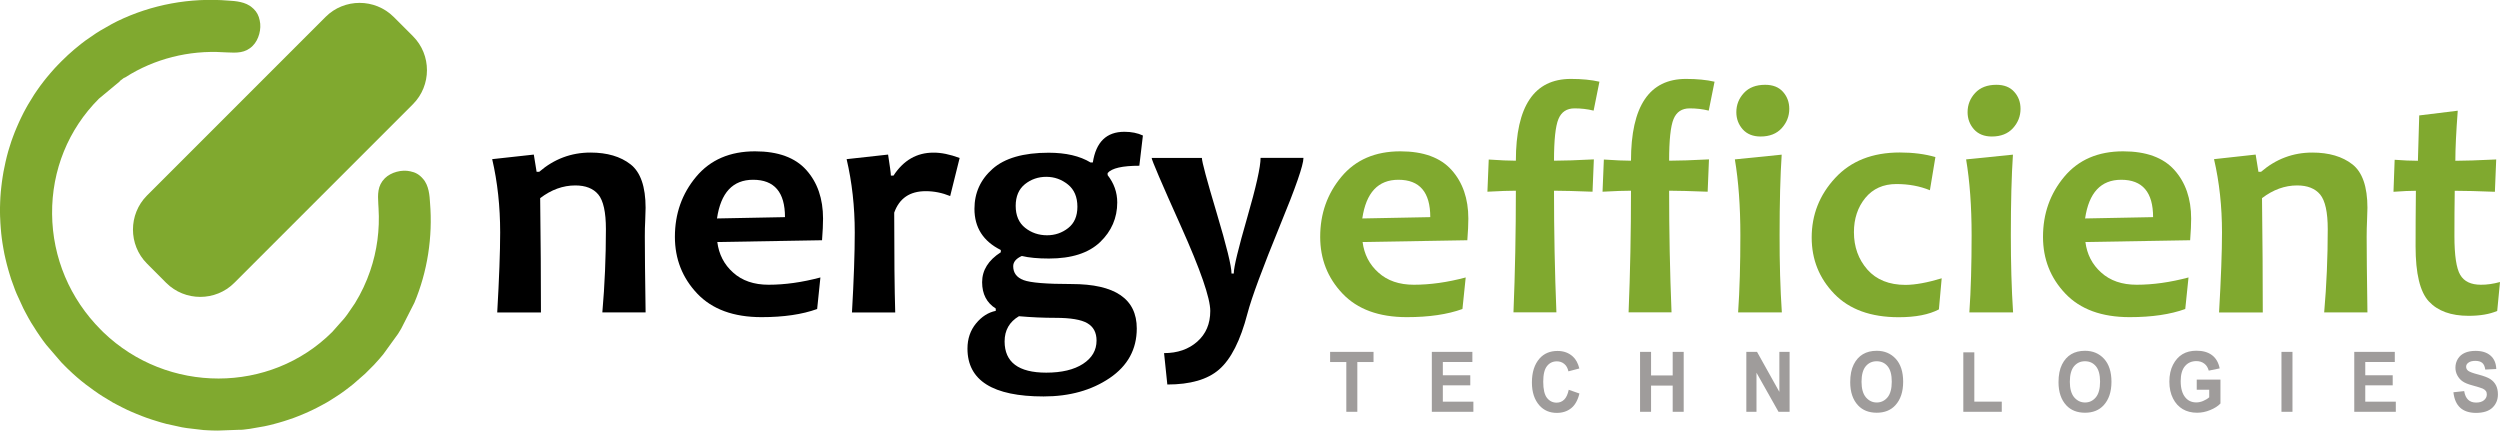 <?xml version="1.0" encoding="utf-8"?>
<!-- Generator: Adobe Illustrator 26.1.0, SVG Export Plug-In . SVG Version: 6.00 Build 0)  -->
<svg version="1.1" id="Layer_1" xmlns="http://www.w3.org/2000/svg" xmlns:xlink="http://www.w3.org/1999/xlink" x="0px" y="0px"
	 viewBox="0 0 322.49 55.57" style="enable-background:new 0 0 322.49 55.57;" xml:space="preserve">
<style type="text/css">
	.st0{fill:#80A92F;}
	.st1{fill:#9F9C9B;}
</style>
<g>
	<path d="M83.28,40.3H77.7c0.31-3.54,0.46-7.12,0.46-10.74c0-2.2-0.33-3.68-0.98-4.47c-0.65-0.78-1.64-1.17-2.97-1.17
		c-1.59,0-3.1,0.55-4.53,1.64c0.07,5.45,0.1,10.37,0.1,14.75h-5.64c0.25-4.38,0.38-7.82,0.38-10.32c0-3.34-0.34-6.5-1.03-9.46
		l5.37-0.59l0.36,2.22h0.34c1.92-1.65,4.12-2.48,6.61-2.48c2.15,0,3.88,0.51,5.17,1.52c1.29,1.01,1.94,2.88,1.94,5.61
		c0,0.41-0.02,0.95-0.05,1.63c-0.04,0.68-0.05,1.37-0.05,2.09C83.18,32.42,83.21,35.68,83.28,40.3z"/>
	<path d="M106.17,28.2c0,0.71-0.04,1.64-0.13,2.79l-13.51,0.23c0.2,1.58,0.87,2.9,2.04,3.94c1.16,1.05,2.69,1.57,4.57,1.57
		c2.1,0,4.33-0.31,6.69-0.94l-0.42,4.07c-1.93,0.7-4.32,1.05-7.17,1.05c-3.61,0-6.37-1.01-8.3-3.04c-1.92-2.03-2.88-4.47-2.88-7.32
		c0-2.98,0.91-5.56,2.74-7.75s4.36-3.28,7.6-3.28c2.96,0,5.17,0.8,6.61,2.41S106.17,25.63,106.17,28.2z M101.26,28.01
		c0-3.22-1.37-4.82-4.11-4.82c-2.62,0-4.17,1.66-4.66,4.99L101.26,28.01z"/>
	<path d="M123.79,20.38l-1.22,4.91c-1.04-0.42-2.08-0.63-3.15-0.63c-2.06,0-3.41,0.92-4.07,2.77c0,5.58,0.04,9.87,0.13,12.88h-5.58
		c0.24-4.21,0.36-7.65,0.36-10.32c0-3.33-0.35-6.48-1.05-9.46l5.35-0.59c0.24,1.54,0.36,2.44,0.36,2.71h0.34
		c1.29-1.97,3-2.96,5.14-2.96C121.4,19.68,122.53,19.91,123.79,20.38z"/>
	<path d="M147.43,17.48l-0.46,3.9c-2.18,0-3.55,0.31-4.09,0.94v0.27c0.82,1.05,1.24,2.22,1.24,3.52c0,2-0.74,3.71-2.21,5.12
		c-1.48,1.41-3.67,2.12-6.6,2.12c-1.43,0-2.59-0.11-3.5-0.33c-0.74,0.33-1.11,0.78-1.11,1.32c0,0.85,0.44,1.45,1.33,1.79
		c0.89,0.34,2.95,0.51,6.2,0.51c5.61,0,8.41,1.91,8.41,5.73c0,2.69-1.17,4.82-3.5,6.4c-2.34,1.58-5.17,2.37-8.52,2.37
		c-6.55,0-9.82-2.06-9.82-6.17c0-1.27,0.37-2.35,1.1-3.24c0.73-0.89,1.58-1.43,2.55-1.63V39.8c-1.17-0.74-1.76-1.87-1.76-3.4
		c0-1.54,0.8-2.83,2.41-3.86v-0.29c-2.27-1.13-3.4-2.9-3.4-5.31c0-2.06,0.78-3.78,2.34-5.16c1.56-1.38,3.97-2.08,7.23-2.08
		c2.22,0,4.03,0.42,5.41,1.26h0.29c0.41-2.64,1.76-3.96,4.07-3.96C145.95,17,146.75,17.16,147.43,17.48z M141.45,43.93
		c0-1.04-0.4-1.78-1.19-2.24c-0.79-0.46-2.15-0.69-4.08-0.69c-1.57,0-3.15-0.07-4.74-0.21c-1.23,0.73-1.85,1.81-1.85,3.25
		c0,2.68,1.79,4.03,5.37,4.03c2,0,3.58-0.38,4.74-1.13C140.87,46.18,141.45,45.18,141.45,43.93z M138.98,26.67
		c0-1.26-0.41-2.22-1.22-2.87s-1.74-0.99-2.79-0.99c-1.05,0-1.97,0.32-2.76,0.95c-0.79,0.64-1.19,1.57-1.19,2.8
		c0,1.24,0.41,2.19,1.22,2.83c0.81,0.64,1.75,0.96,2.83,0.96c1.02,0,1.93-0.31,2.72-0.93C138.58,28.8,138.98,27.89,138.98,26.67z"/>
	<path d="M168.14,20.38c0,0.91-1,3.79-3,8.64c-2.28,5.58-3.69,9.38-4.22,11.41c-0.91,3.5-2.13,5.91-3.67,7.24
		c-1.48,1.29-3.71,1.93-6.67,1.93l-0.42-4.05c1.73,0,3.16-0.49,4.28-1.48c1.12-0.99,1.68-2.3,1.68-3.96c0-1.66-1.26-5.3-3.78-10.92
		c-2.52-5.61-3.78-8.56-3.78-8.82h6.48c0,0.49,0.64,2.86,1.91,7.11c1.27,4.25,1.91,6.85,1.91,7.8h0.29c0-0.81,0.58-3.21,1.73-7.19
		c1.15-3.98,1.73-6.56,1.73-7.73H168.14z"/>
	<path class="st0" d="M189.41,28.2c0,0.71-0.04,1.64-0.13,2.79l-13.51,0.23c0.2,1.58,0.87,2.9,2.04,3.94
		c1.16,1.05,2.68,1.57,4.57,1.57c2.1,0,4.33-0.31,6.69-0.94l-0.42,4.07c-1.93,0.7-4.32,1.05-7.17,1.05c-3.61,0-6.37-1.01-8.3-3.04
		s-2.88-4.47-2.88-7.32c0-2.98,0.91-5.56,2.74-7.75s4.36-3.28,7.6-3.28c2.96,0,5.17,0.8,6.61,2.41
		C188.69,23.54,189.41,25.63,189.41,28.2z M184.5,28.01c0-3.22-1.37-4.82-4.11-4.82c-2.62,0-4.17,1.66-4.66,4.99L184.5,28.01z"/>
	<path class="st0" d="M206.32,10.54l-0.75,3.73c-0.8-0.2-1.62-0.29-2.46-0.29c-1.01,0-1.7,0.46-2.08,1.38
		c-0.38,0.92-0.57,2.71-0.57,5.37c1.24,0,2.96-0.06,5.14-0.17l-0.17,4.17c-2.18-0.08-3.84-0.13-4.97-0.13
		c0,5.27,0.1,10.5,0.31,15.69h-5.54c0.21-5.12,0.31-10.35,0.31-15.69c-0.83,0-2.05,0.04-3.67,0.13l0.17-4.15
		c1.48,0.1,2.65,0.15,3.5,0.15c0-7.03,2.36-10.55,7.09-10.55C204.06,10.18,205.28,10.3,206.32,10.54z"/>
	<path class="st0" d="M221.17,10.54l-0.75,3.73c-0.8-0.2-1.62-0.29-2.46-0.29c-1.01,0-1.7,0.46-2.08,1.38
		c-0.38,0.92-0.57,2.71-0.57,5.37c1.24,0,2.96-0.06,5.14-0.17l-0.17,4.17c-2.18-0.08-3.84-0.13-4.97-0.13
		c0,5.27,0.1,10.5,0.31,15.69h-5.54c0.21-5.12,0.31-10.35,0.31-15.69c-0.83,0-2.05,0.04-3.67,0.13l0.17-4.15
		c1.48,0.1,2.65,0.15,3.5,0.15c0-7.03,2.36-10.55,7.09-10.55C218.91,10.18,220.14,10.3,221.17,10.54z"/>
	<path class="st0" d="M229.85,40.3h-5.64c0.2-2.9,0.29-6.22,0.29-9.96c0-3.72-0.24-6.98-0.71-9.78l6.04-0.61
		c-0.18,2.71-0.27,6.17-0.27,10.38C229.55,33.93,229.65,37.26,229.85,40.3z M230.81,14.04c0,0.95-0.33,1.78-0.98,2.5
		c-0.65,0.71-1.56,1.07-2.72,1.07c-0.98,0-1.75-0.31-2.3-0.92c-0.55-0.62-0.83-1.36-0.83-2.22c0-0.95,0.33-1.78,0.98-2.48
		c0.65-0.7,1.56-1.05,2.74-1.05c0.99,0,1.76,0.3,2.3,0.91C230.54,12.46,230.81,13.19,230.81,14.04z"/>
	<path class="st0" d="M250.47,35.9l-0.36,4.01c-1.27,0.67-3,1.01-5.18,1.01c-3.61,0-6.38-1.01-8.32-3.02
		c-1.94-2.01-2.91-4.43-2.91-7.26c0-2.94,1.01-5.5,3.04-7.69c2.03-2.19,4.8-3.28,8.33-3.28c1.72,0,3.25,0.2,4.59,0.59l-0.71,4.28
		c-1.29-0.53-2.73-0.8-4.32-0.8c-1.69,0-3.03,0.6-4.01,1.79c-0.98,1.2-1.47,2.67-1.47,4.42c0,1.9,0.58,3.51,1.74,4.83
		c1.16,1.31,2.8,1.97,4.93,1.97C247.08,36.74,248.62,36.46,250.47,35.9z"/>
	<path class="st0" d="M259.68,40.3h-5.64c0.2-2.9,0.29-6.22,0.29-9.96c0-3.72-0.24-6.98-0.71-9.78l6.04-0.61
		c-0.18,2.71-0.27,6.17-0.27,10.38C259.39,33.93,259.48,37.26,259.68,40.3z M260.64,14.04c0,0.95-0.33,1.78-0.98,2.5
		c-0.65,0.71-1.56,1.07-2.72,1.07c-0.98,0-1.75-0.31-2.3-0.92c-0.55-0.62-0.83-1.36-0.83-2.22c0-0.95,0.33-1.78,0.98-2.48
		c0.65-0.7,1.56-1.05,2.74-1.05c0.99,0,1.76,0.3,2.3,0.91C260.38,12.46,260.64,13.19,260.64,14.04z"/>
	<path class="st0" d="M282.65,28.2c0,0.71-0.04,1.64-0.13,2.79l-13.51,0.23c0.2,1.58,0.87,2.9,2.04,3.94
		c1.16,1.05,2.68,1.57,4.57,1.57c2.1,0,4.33-0.31,6.69-0.94l-0.42,4.07c-1.93,0.7-4.32,1.05-7.17,1.05c-3.61,0-6.37-1.01-8.3-3.04
		s-2.88-4.47-2.88-7.32c0-2.98,0.91-5.56,2.74-7.75s4.36-3.28,7.6-3.28c2.96,0,5.17,0.8,6.61,2.41
		C281.93,23.54,282.65,25.63,282.65,28.2z M277.74,28.01c0-3.22-1.37-4.82-4.11-4.82c-2.62,0-4.17,1.66-4.66,4.99L277.74,28.01z"/>
	<path class="st0" d="M305.39,40.3h-5.58c0.31-3.54,0.46-7.12,0.46-10.74c0-2.2-0.33-3.68-0.98-4.47c-0.65-0.78-1.64-1.17-2.97-1.17
		c-1.59,0-3.1,0.55-4.53,1.64c0.07,5.45,0.1,10.37,0.1,14.75h-5.64c0.25-4.38,0.38-7.82,0.38-10.32c0-3.34-0.34-6.5-1.03-9.46
		l5.37-0.59l0.36,2.22h0.34c1.92-1.65,4.12-2.48,6.61-2.48c2.15,0,3.88,0.51,5.17,1.52s1.94,2.88,1.94,5.61
		c0,0.41-0.02,0.95-0.05,1.63s-0.05,1.37-0.05,2.09C305.29,32.42,305.32,35.68,305.39,40.3z"/>
	<path class="st0" d="M322.49,36.38l-0.36,3.73c-0.98,0.42-2.21,0.63-3.69,0.63c-2.27,0-3.97-0.62-5.12-1.85
		c-1.15-1.23-1.72-3.6-1.72-7.11c0-2.11,0.01-4.5,0.04-7.17c-0.71,0-1.68,0.04-2.89,0.13l0.15-4.13c1.08,0.08,2.08,0.13,3,0.13
		c0.01-0.74,0.07-2.69,0.17-5.85l4.97-0.61c-0.21,2.78-0.31,4.94-0.31,6.46c1.17,0,2.93-0.06,5.27-0.17l-0.17,4.17
		c-2.13-0.08-3.85-0.13-5.18-0.13c-0.03,1.86-0.04,3.81-0.04,5.85c0,2.49,0.25,4.16,0.75,5c0.5,0.85,1.39,1.27,2.66,1.27
		C320.78,36.74,321.61,36.62,322.49,36.38z"/>
</g>
<g>
	<g>
		<path class="st1" d="M173.67,53.12v-6.42h-2.09v-1.31h5.6v1.31h-2.09v6.42H173.67z"/>
		<path class="st1" d="M184.7,53.12v-7.73h5.23v1.31h-3.81v1.71h3.54v1.3h-3.54v2.1h3.94v1.31H184.7z"/>
		<path class="st1" d="M202.36,50.28l1.38,0.48c-0.21,0.87-0.57,1.5-1.07,1.9c-0.5,0.4-1.12,0.6-1.85,0.6
			c-0.92,0-1.66-0.32-2.23-0.95c-0.66-0.74-0.98-1.73-0.98-2.97c0-1.32,0.33-2.35,0.99-3.1c0.58-0.65,1.35-0.97,2.32-0.97
			c0.79,0,1.45,0.24,1.98,0.73c0.38,0.34,0.66,0.86,0.83,1.53l-1.41,0.37c-0.09-0.42-0.27-0.74-0.54-0.96
			c-0.27-0.22-0.58-0.33-0.95-0.33c-0.52,0-0.95,0.2-1.27,0.61c-0.33,0.41-0.49,1.08-0.49,2.02c0,0.97,0.16,1.67,0.48,2.08
			s0.74,0.62,1.25,0.62c0.38,0,0.7-0.13,0.97-0.39S202.24,50.85,202.36,50.28z"/>
		<path class="st1" d="M211.56,53.12v-7.73h1.42v3.04h2.79v-3.04h1.42v7.73h-1.42v-3.38h-2.79v3.38H211.56z"/>
		<path class="st1" d="M225.27,53.12v-7.73h1.38l2.88,5.16v-5.16h1.32v7.73h-1.43l-2.84-5.04v5.04H225.27z"/>
		<path class="st1" d="M238.67,49.3c0-0.92,0.15-1.68,0.45-2.28c0.3-0.6,0.7-1.04,1.19-1.33s1.08-0.44,1.78-0.44
			c1.01,0,1.83,0.35,2.46,1.04c0.63,0.69,0.95,1.68,0.95,2.96c0,1.29-0.34,2.3-1.01,3.03c-0.59,0.64-1.39,0.96-2.4,0.96
			c-1.02,0-1.82-0.32-2.41-0.95C239.01,51.57,238.67,50.57,238.67,49.3z M240.13,49.25c0,0.89,0.19,1.56,0.56,2
			c0.38,0.44,0.84,0.67,1.4,0.67c0.56,0,1.02-0.22,1.39-0.66c0.37-0.44,0.55-1.12,0.55-2.03c0-0.9-0.18-1.56-0.54-1.99
			c-0.36-0.43-0.83-0.64-1.41-0.64s-1.05,0.22-1.41,0.65C240.32,47.67,240.13,48.34,240.13,49.25z"/>
		<path class="st1" d="M253.26,53.12v-7.67h1.42v6.36h3.54v1.31H253.26z"/>
		<path class="st1" d="M265.54,49.3c0-0.92,0.15-1.68,0.45-2.28c0.3-0.6,0.7-1.04,1.19-1.33s1.08-0.44,1.78-0.44
			c1.01,0,1.83,0.35,2.46,1.04c0.63,0.69,0.95,1.68,0.95,2.96c0,1.29-0.34,2.3-1.01,3.03c-0.59,0.64-1.39,0.96-2.4,0.96
			c-1.02,0-1.82-0.32-2.41-0.95C265.88,51.57,265.54,50.57,265.54,49.3z M267,49.25c0,0.89,0.19,1.56,0.56,2
			c0.38,0.44,0.84,0.67,1.4,0.67c0.56,0,1.02-0.22,1.39-0.66c0.37-0.44,0.55-1.12,0.55-2.03c0-0.9-0.18-1.56-0.54-1.99
			c-0.36-0.43-0.83-0.64-1.41-0.64s-1.05,0.22-1.41,0.65C267.19,47.67,267,48.34,267,49.25z"/>
		<path class="st1" d="M283.37,50.28v-1.31h3.06v3.08c-0.31,0.33-0.75,0.61-1.31,0.84c-0.57,0.24-1.13,0.35-1.71,0.35
			c-0.7,0-1.31-0.15-1.84-0.46s-0.95-0.77-1.26-1.38s-0.47-1.33-0.47-2.17c0-0.85,0.16-1.58,0.47-2.18s0.72-1.06,1.22-1.36
			s1.1-0.45,1.8-0.45c0.84,0,1.51,0.19,2.02,0.58s0.83,0.95,0.98,1.7l-1.41,0.29c-0.11-0.4-0.3-0.7-0.58-0.91s-0.62-0.32-1.01-0.32
			c-0.61,0-1.1,0.21-1.47,0.64s-0.56,1.07-0.56,1.94c0,0.93,0.2,1.64,0.61,2.12c0.35,0.42,0.82,0.63,1.41,0.63
			c0.28,0,0.57-0.06,0.86-0.18s0.57-0.28,0.8-0.48v-0.98H283.37z"/>
		<path class="st1" d="M294.3,53.12v-7.73h1.42v7.73H294.3z"/>
		<path class="st1" d="M303.69,53.12v-7.73h5.23v1.31h-3.81v1.71h3.54v1.3h-3.54v2.1h3.94v1.31H303.69z"/>
		<path class="st1" d="M316.48,50.6l1.39-0.15c0.16,0.99,0.67,1.48,1.54,1.48c0.43,0,0.77-0.1,1.01-0.3s0.37-0.45,0.37-0.75
			c0-0.18-0.04-0.33-0.13-0.45s-0.22-0.22-0.39-0.3s-0.6-0.21-1.28-0.4c-0.61-0.16-1.05-0.34-1.33-0.54
			c-0.28-0.19-0.5-0.45-0.67-0.76s-0.25-0.65-0.25-1.01c0-0.42,0.11-0.8,0.32-1.14c0.21-0.34,0.51-0.59,0.88-0.76
			c0.38-0.17,0.84-0.26,1.39-0.26c0.83,0,1.47,0.2,1.94,0.61s0.71,0.98,0.74,1.73l-1.42,0.07c-0.06-0.42-0.2-0.71-0.4-0.87
			c-0.21-0.17-0.5-0.25-0.88-0.25s-0.68,0.07-0.88,0.22c-0.21,0.14-0.31,0.32-0.31,0.54c0,0.21,0.09,0.39,0.28,0.53
			c0.19,0.14,0.62,0.3,1.29,0.47c0.71,0.19,1.23,0.38,1.55,0.59c0.32,0.21,0.56,0.47,0.73,0.8s0.25,0.72,0.25,1.18
			c0,0.67-0.23,1.24-0.69,1.69s-1.18,0.69-2.15,0.69C317.64,53.25,316.68,52.37,316.48,50.6z"/>
	</g>
</g>
<path class="st0" d="M31.4,55.42l0.81-0.1l1.89-0.33c0.16-0.03,0.35-0.07,0.64-0.14l0.63-0.16c0.22-0.05,0.43-0.11,0.62-0.17
	c0.24-0.07,0.45-0.13,0.67-0.2c0.21-0.07,0.42-0.13,0.61-0.2c0.23-0.08,0.44-0.15,0.64-0.22c0.22-0.08,0.42-0.16,0.62-0.24
	l0.82-0.34c0.15-0.06,0.29-0.13,0.43-0.19c0.2-0.09,0.41-0.19,0.62-0.29c0.16-0.08,0.32-0.15,0.46-0.23
	c0.32-0.17,0.52-0.27,0.7-0.37c0.23-0.13,0.43-0.24,0.62-0.34c0.2-0.12,0.38-0.23,0.57-0.35c0.21-0.13,0.4-0.25,0.58-0.37
	c0.21-0.13,0.39-0.26,0.59-0.39c0.17-0.12,0.36-0.26,0.56-0.4l0.08-0.06c0.17-0.12,0.32-0.23,0.46-0.35l0.56-0.44l1.52-1.33
	l1.13-1.13c0.15-0.16,0.32-0.34,0.48-0.53c0.12-0.13,0.18-0.2,0.25-0.28c0.17-0.2,0.33-0.38,0.48-0.57l1.91-2.64
	c0.1-0.15,0.23-0.37,0.4-0.66l1.7-3.34c1.68-3.99,2.39-8.47,2.02-12.93c-0.05-0.84-0.13-2.22-0.92-3.08
	c-0.45-0.53-0.96-0.82-1.62-0.95c-1.1-0.26-2.5,0.12-3.28,0.89c-0.97,0.97-0.92,2.07-0.85,3.35l0.03,0.51
	c0.17,2.78-0.19,5.5-1.08,8.1c-0.49,1.44-1.15,2.85-1.97,4.18l-1,1.46c-0.12,0.16-0.24,0.31-0.37,0.48l-1.55,1.75
	c-8.01,8-21.25,8.01-29.53,0.04l-0.3-0.3c-4.02-4.02-6.26-9.33-6.31-14.96c-0.05-5.64,2.09-10.92,6.04-14.87l2.71-2.25l-0.02-0.03
	l0.59-0.44l0.03,0.03l0.15-0.1c3.69-2.35,8.16-3.48,12.58-3.2l0.45,0.02c1.28,0.06,2.39,0.12,3.36-0.86
	c0.77-0.77,1.15-2.17,0.89-3.27c-0.12-0.61-0.37-1.08-0.77-1.47c-0.04-0.04-0.09-0.08-0.17-0.15c-0.86-0.8-2.25-0.88-3.07-0.93
	c-4.98-0.41-9.94,0.51-14.37,2.66c-0.22,0.11-0.45,0.23-0.73,0.38L12.9,3.97c-0.15,0.09-0.33,0.21-0.51,0.32l-1.34,0.92
	c-0.15,0.11-0.33,0.25-0.58,0.44C9.87,6.12,9.31,6.6,8.75,7.11L7.93,7.9C7.75,8.07,7.6,8.23,7.44,8.4C7.31,8.53,7.19,8.66,7.07,8.79
	L6.48,9.46c-0.16,0.18-0.3,0.35-0.43,0.51l-0.13,0.16c-0.11,0.13-0.2,0.25-0.27,0.34c-0.17,0.21-0.29,0.37-0.47,0.62l-0.39,0.55
	c-0.12,0.18-0.25,0.36-0.38,0.56l-0.78,1.27c-0.09,0.16-0.18,0.31-0.26,0.46c-0.12,0.21-0.22,0.41-0.33,0.61
	c-0.11,0.21-0.21,0.41-0.34,0.69c-0.1,0.21-0.18,0.36-0.24,0.51c-0.1,0.22-0.19,0.43-0.28,0.64c-0.09,0.2-0.18,0.41-0.26,0.62
	l-0.24,0.63c-0.07,0.18-0.14,0.38-0.21,0.58L1.25,18.9c-0.06,0.2-0.13,0.42-0.2,0.65l-0.18,0.68c-0.05,0.19-0.1,0.39-0.15,0.63
	l-0.27,1.3c-0.04,0.2-0.07,0.41-0.11,0.67c-0.03,0.21-0.06,0.41-0.09,0.61l-0.08,0.67c-0.02,0.21-0.05,0.43-0.07,0.67l-0.05,0.66
	c-0.01,0.21-0.03,0.44-0.03,0.64L0,26.77c0,0.21,0,0.43,0,0.65c0,0.19,0,0.35,0.01,0.51l0.01,0.18c0.01,0.21,0.02,0.43,0.03,0.66
	l0.05,0.69c0.02,0.2,0.04,0.43,0.06,0.68c0.02,0.2,0.04,0.41,0.07,0.59c0.02,0.22,0.05,0.39,0.08,0.57l0.03,0.19
	c0.03,0.21,0.07,0.41,0.1,0.59l0.13,0.7c0.04,0.19,0.09,0.41,0.14,0.62c0.05,0.23,0.1,0.45,0.16,0.66l0.2,0.74
	c0.05,0.17,0.11,0.37,0.16,0.54c0.07,0.23,0.13,0.43,0.21,0.68l0.51,1.4c0.06,0.15,0.13,0.33,0.2,0.49l0.86,1.87
	c0.08,0.17,0.17,0.33,0.25,0.48l0.07,0.13c0.11,0.21,0.22,0.42,0.33,0.61c0.11,0.2,0.23,0.41,0.35,0.61
	c0.11,0.18,0.23,0.38,0.35,0.55c0.14,0.23,0.27,0.43,0.38,0.6c0.14,0.21,0.26,0.38,0.4,0.59c0.09,0.14,0.18,0.26,0.26,0.37
	l0.16,0.23c0.13,0.18,0.27,0.36,0.42,0.55l1.91,2.22c0.13,0.14,0.29,0.29,0.44,0.45c0.15,0.15,0.26,0.26,0.37,0.37l0.17,0.16
	c0.17,0.17,0.34,0.33,0.51,0.48c0.19,0.18,0.36,0.32,0.54,0.48c0.2,0.18,0.38,0.33,0.57,0.48l0.57,0.45
	c0.16,0.13,0.35,0.26,0.52,0.38c0.22,0.17,0.4,0.3,0.57,0.42c0.23,0.17,0.41,0.29,0.59,0.41l0.51,0.33l1.32,0.8
	c0.17,0.1,0.36,0.2,0.57,0.3c0.24,0.13,0.41,0.22,0.56,0.29c0.26,0.13,0.46,0.23,0.69,0.34l0.6,0.27c0.2,0.09,0.4,0.18,0.62,0.26
	l0.7,0.28c0.18,0.07,0.37,0.14,0.56,0.21c0.22,0.08,0.42,0.15,0.67,0.23c0.22,0.08,0.42,0.14,0.61,0.19
	c0.23,0.07,0.43,0.13,0.62,0.19c0.28,0.08,0.49,0.14,0.7,0.19l2.01,0.44c0.2,0.03,0.42,0.07,0.62,0.1l2.13,0.25
	c0.17,0.01,0.35,0.03,0.52,0.03c0.23,0.01,0.44,0.02,0.64,0.03l0.12,0c0.21,0.01,0.4,0.01,0.57,0.01l2.76-0.1
	C30.99,55.46,31.19,55.44,31.4,55.42z"/>
<path class="st0" d="M53.26,13.45L30.22,36.49c-2.41,2.41-6.36,2.41-8.78,0L18.96,34c-2.41-2.41-2.41-6.36,0-8.78L42,2.18
	c2.41-2.41,6.36-2.41,8.78,0l2.49,2.49C55.68,7.08,55.68,11.03,53.26,13.45z"/>
</svg>
